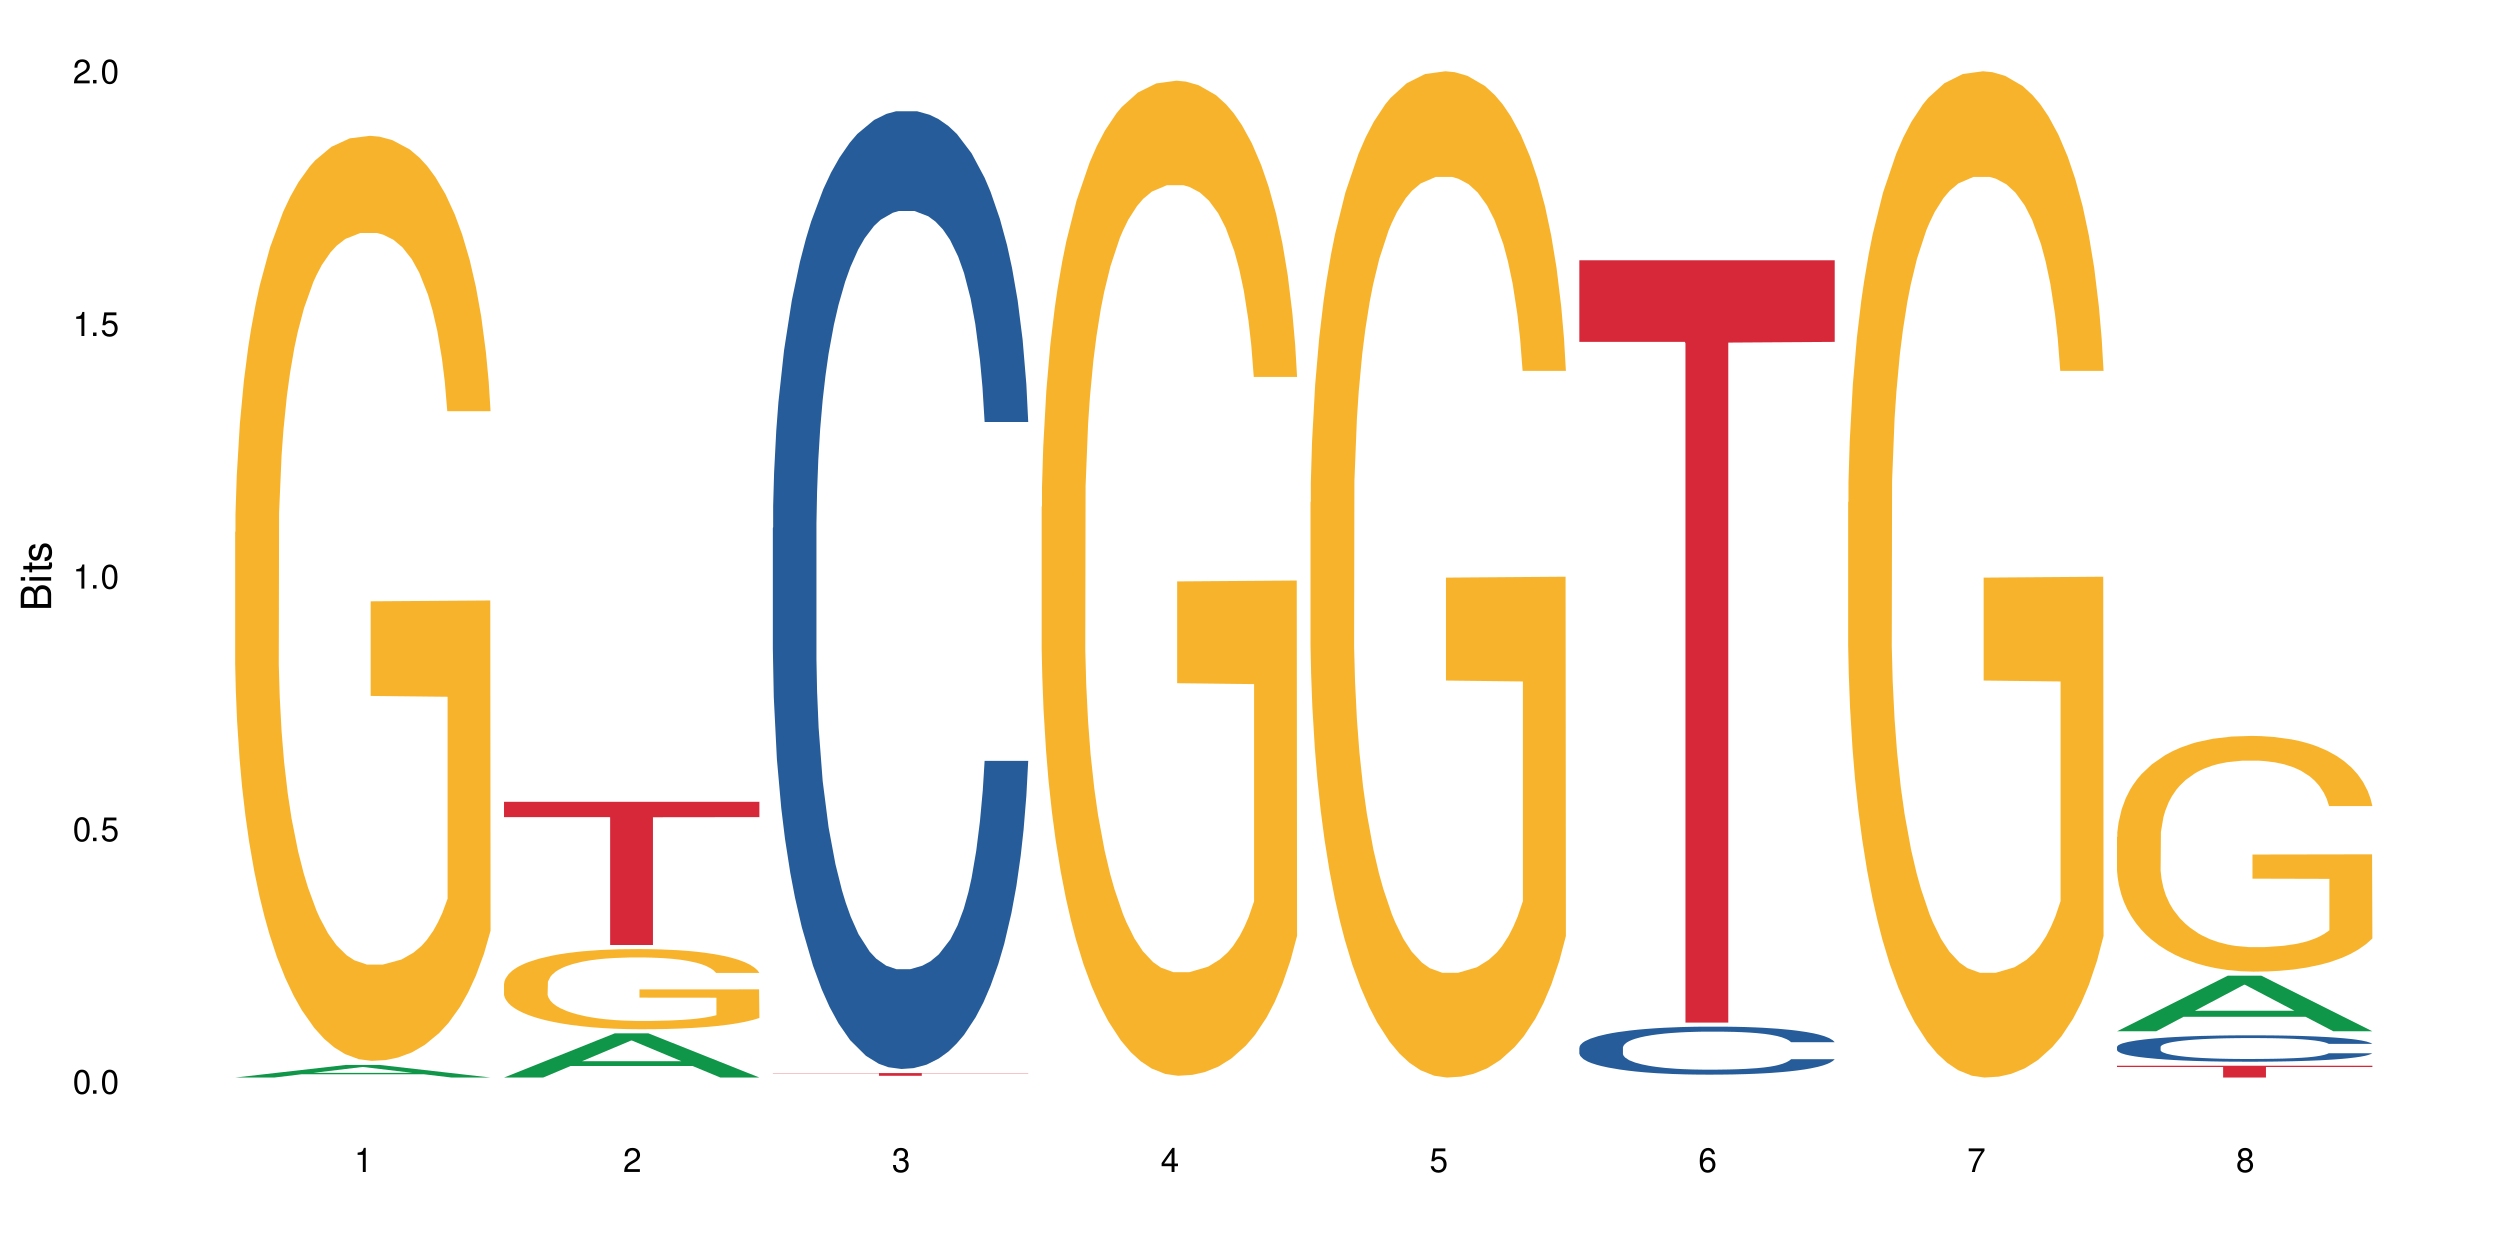 <?xml version="1.0" encoding="UTF-8"?>
<svg xmlns="http://www.w3.org/2000/svg" xmlns:xlink="http://www.w3.org/1999/xlink" width="720" height="360" viewBox="0 0 720 360">
<defs>
<g>
<g id="glyph-0-0">
</g>
<g id="glyph-0-1">
<path d="M 2.641 -6.938 C 2 -6.938 1.422 -6.656 1.078 -6.172 C 0.641 -5.562 0.406 -4.641 0.406 -3.359 C 0.406 -1.016 1.188 0.219 2.641 0.219 C 4.078 0.219 4.859 -1.016 4.859 -3.297 C 4.859 -4.641 4.656 -5.547 4.203 -6.172 C 3.844 -6.656 3.281 -6.938 2.641 -6.938 Z M 2.641 -6.188 C 3.547 -6.188 4 -5.25 4 -3.375 C 4 -1.406 3.562 -0.484 2.625 -0.484 C 1.734 -0.484 1.281 -1.438 1.281 -3.344 C 1.281 -5.25 1.734 -6.188 2.641 -6.188 Z M 2.641 -6.188 "/>
</g>
<g id="glyph-0-2">
<path d="M 1.828 -1 L 0.828 -1 L 0.828 0 L 1.828 0 Z M 1.828 -1 "/>
</g>
<g id="glyph-0-3">
<path d="M 4.562 -6.797 L 1.062 -6.797 L 0.547 -3.094 L 1.328 -3.094 C 1.719 -3.562 2.047 -3.734 2.578 -3.734 C 3.484 -3.734 4.062 -3.109 4.062 -2.094 C 4.062 -1.125 3.484 -0.531 2.578 -0.531 C 1.828 -0.531 1.375 -0.906 1.188 -1.672 L 0.328 -1.672 C 0.453 -1.109 0.547 -0.844 0.75 -0.594 C 1.125 -0.078 1.828 0.219 2.594 0.219 C 3.969 0.219 4.922 -0.781 4.922 -2.219 C 4.922 -3.562 4.031 -4.484 2.719 -4.484 C 2.25 -4.484 1.859 -4.359 1.469 -4.062 L 1.734 -5.969 L 4.562 -5.969 Z M 4.562 -6.797 "/>
</g>
<g id="glyph-0-4">
<path d="M 2.484 -4.938 L 2.484 0 L 3.328 0 L 3.328 -6.938 L 2.766 -6.938 C 2.469 -5.875 2.281 -5.734 0.984 -5.562 L 0.984 -4.938 Z M 2.484 -4.938 "/>
</g>
<g id="glyph-0-5">
<path d="M 4.859 -0.828 L 1.281 -0.828 C 1.359 -1.406 1.672 -1.781 2.5 -2.281 L 3.469 -2.828 C 4.406 -3.344 4.906 -4.062 4.906 -4.906 C 4.906 -5.484 4.672 -6.031 4.266 -6.406 C 3.859 -6.766 3.375 -6.938 2.719 -6.938 C 1.859 -6.938 1.219 -6.625 0.844 -6.031 C 0.609 -5.672 0.5 -5.234 0.484 -4.531 L 1.328 -4.531 C 1.359 -5.016 1.406 -5.281 1.531 -5.516 C 1.75 -5.938 2.188 -6.203 2.703 -6.203 C 3.469 -6.203 4.031 -5.641 4.031 -4.891 C 4.031 -4.344 3.719 -3.859 3.125 -3.516 L 2.234 -3 C 0.812 -2.172 0.406 -1.531 0.328 -0.016 L 4.859 -0.016 Z M 4.859 -0.828 "/>
</g>
<g id="glyph-0-6">
<path d="M 2.125 -3.188 L 2.578 -3.188 C 3.5 -3.188 3.984 -2.766 3.984 -1.922 C 3.984 -1.062 3.469 -0.531 2.594 -0.531 C 1.656 -0.531 1.203 -1 1.156 -2.016 L 0.312 -2.016 C 0.344 -1.453 0.438 -1.094 0.609 -0.781 C 0.953 -0.109 1.625 0.219 2.547 0.219 C 3.953 0.219 4.859 -0.625 4.859 -1.938 C 4.859 -2.828 4.516 -3.297 3.703 -3.594 C 4.344 -3.844 4.656 -4.328 4.656 -5.031 C 4.656 -6.219 3.875 -6.938 2.578 -6.938 C 1.203 -6.938 0.484 -6.172 0.453 -4.703 L 1.297 -4.703 C 1.312 -5.125 1.344 -5.359 1.453 -5.578 C 1.641 -5.969 2.062 -6.203 2.594 -6.203 C 3.344 -6.203 3.797 -5.75 3.797 -5 C 3.797 -4.516 3.609 -4.219 3.25 -4.047 C 3.016 -3.953 2.703 -3.922 2.125 -3.906 Z M 2.125 -3.188 "/>
</g>
<g id="glyph-0-7">
<path d="M 3.141 -1.672 L 3.141 0 L 3.984 0 L 3.984 -1.672 L 4.984 -1.672 L 4.984 -2.438 L 3.984 -2.438 L 3.984 -6.938 L 3.359 -6.938 L 0.266 -2.578 L 0.266 -1.672 Z M 3.141 -2.438 L 1 -2.438 L 3.141 -5.5 Z M 3.141 -2.438 "/>
</g>
<g id="glyph-0-8">
<path d="M 4.781 -5.125 C 4.609 -6.266 3.891 -6.938 2.844 -6.938 C 2.094 -6.938 1.422 -6.578 1.031 -5.953 C 0.594 -5.266 0.406 -4.422 0.406 -3.172 C 0.406 -2 0.578 -1.25 0.984 -0.641 C 1.359 -0.078 1.953 0.219 2.703 0.219 C 3.984 0.219 4.922 -0.75 4.922 -2.094 C 4.922 -3.375 4.062 -4.281 2.844 -4.281 C 2.172 -4.281 1.641 -4.031 1.281 -3.516 C 1.281 -5.234 1.828 -6.188 2.797 -6.188 C 3.391 -6.188 3.797 -5.797 3.938 -5.125 Z M 2.734 -3.531 C 3.547 -3.531 4.062 -2.953 4.062 -2.031 C 4.062 -1.156 3.484 -0.531 2.703 -0.531 C 1.922 -0.531 1.328 -1.188 1.328 -2.078 C 1.328 -2.938 1.906 -3.531 2.734 -3.531 Z M 2.734 -3.531 "/>
</g>
<g id="glyph-0-9">
<path d="M 4.984 -6.797 L 0.438 -6.797 L 0.438 -5.969 L 4.109 -5.969 C 2.5 -3.656 1.828 -2.234 1.328 0 L 2.219 0 C 2.594 -2.172 3.453 -4.047 4.984 -6.094 Z M 4.984 -6.797 "/>
</g>
<g id="glyph-0-10">
<path d="M 3.75 -3.656 C 4.469 -4.094 4.688 -4.438 4.688 -5.078 C 4.688 -6.172 3.844 -6.938 2.641 -6.938 C 1.438 -6.938 0.594 -6.172 0.594 -5.094 C 0.594 -4.438 0.812 -4.094 1.516 -3.656 C 0.734 -3.266 0.359 -2.703 0.359 -1.922 C 0.359 -0.656 1.281 0.219 2.641 0.219 C 3.984 0.219 4.922 -0.656 4.922 -1.922 C 4.922 -2.703 4.531 -3.266 3.75 -3.656 Z M 2.641 -6.188 C 3.359 -6.188 3.812 -5.75 3.812 -5.062 C 3.812 -4.406 3.344 -3.984 2.641 -3.984 C 1.922 -3.984 1.453 -4.406 1.453 -5.078 C 1.453 -5.75 1.922 -6.188 2.641 -6.188 Z M 2.641 -3.266 C 3.484 -3.266 4.062 -2.719 4.062 -1.906 C 4.062 -1.078 3.484 -0.531 2.625 -0.531 C 1.797 -0.531 1.219 -1.094 1.219 -1.906 C 1.219 -2.719 1.781 -3.266 2.641 -3.266 Z M 2.641 -3.266 "/>
</g>
<g id="glyph-1-0">
</g>
<g id="glyph-1-1">
<path d="M 0 -0.953 L 0 -4.891 C 0 -5.719 -0.234 -6.344 -0.734 -6.797 C -1.188 -7.234 -1.812 -7.469 -2.5 -7.469 C -3.547 -7.469 -4.188 -7 -4.625 -5.875 C -4.984 -6.688 -5.625 -7.094 -6.531 -7.094 C -7.172 -7.094 -7.734 -6.859 -8.141 -6.391 C -8.562 -5.922 -8.75 -5.344 -8.75 -4.5 L -8.75 -0.953 Z M -4.984 -2.062 L -7.766 -2.062 L -7.766 -4.219 C -7.766 -4.844 -7.688 -5.203 -7.453 -5.5 C -7.219 -5.812 -6.859 -5.969 -6.375 -5.969 C -5.891 -5.969 -5.531 -5.812 -5.297 -5.5 C -5.062 -5.203 -4.984 -4.844 -4.984 -4.219 Z M -0.984 -2.062 L -4 -2.062 L -4 -4.781 C -4 -5.766 -3.438 -6.359 -2.484 -6.359 C -1.547 -6.359 -0.984 -5.766 -0.984 -4.781 Z M -0.984 -2.062 "/>
</g>
<g id="glyph-1-2">
<path d="M -6.281 -1.797 L -6.281 -0.797 L 0 -0.797 L 0 -1.797 Z M -8.75 -1.797 L -8.75 -0.797 L -7.484 -0.797 L -7.484 -1.797 Z M -8.75 -1.797 "/>
</g>
<g id="glyph-1-3">
<path d="M -6.281 -3.047 L -6.281 -2.016 L -8.016 -2.016 L -8.016 -1.016 L -6.281 -1.016 L -6.281 -0.172 L -5.469 -0.172 L -5.469 -1.016 L -0.719 -1.016 C -0.078 -1.016 0.281 -1.453 0.281 -2.234 C 0.281 -2.5 0.25 -2.719 0.188 -3.047 L -0.641 -3.047 C -0.609 -2.906 -0.594 -2.766 -0.594 -2.562 C -0.594 -2.141 -0.719 -2.016 -1.156 -2.016 L -5.469 -2.016 L -5.469 -3.047 Z M -6.281 -3.047 "/>
</g>
<g id="glyph-1-4">
<path d="M -4.531 -5.25 C -5.766 -5.25 -6.469 -4.422 -6.469 -2.969 C -6.469 -1.516 -5.719 -0.562 -4.547 -0.562 C -3.562 -0.562 -3.094 -1.062 -2.734 -2.562 L -2.516 -3.484 C -2.344 -4.188 -2.094 -4.469 -1.641 -4.469 C -1.047 -4.469 -0.641 -3.875 -0.641 -3 C -0.641 -2.453 -0.797 -2 -1.062 -1.75 C -1.25 -1.594 -1.422 -1.531 -1.875 -1.469 L -1.875 -0.406 C -0.422 -0.453 0.281 -1.266 0.281 -2.922 C 0.281 -4.5 -0.5 -5.516 -1.719 -5.516 C -2.656 -5.516 -3.172 -4.984 -3.469 -3.734 L -3.703 -2.766 C -3.891 -1.953 -4.156 -1.609 -4.594 -1.609 C -5.188 -1.609 -5.547 -2.125 -5.547 -2.938 C -5.547 -3.75 -5.203 -4.172 -4.531 -4.203 Z M -4.531 -5.25 "/>
</g>
</g>
</defs>
<rect x="-72" y="-36" width="864" height="432" fill="rgb(100%, 100%, 100%)" fill-opacity="1"/>
<path fill-rule="nonzero" fill="rgb(6.275%, 58.824%, 28.235%)" fill-opacity="1" d="M 67.73 310.328 L 67.809 310.324 L 99.637 306.699 L 109.301 306.699 L 141.281 310.332 L 130.047 310.332 L 122.031 309.383 L 86.906 309.383 L 79.047 310.328 L 67.73 310.328 L 90.285 308.992 L 118.809 308.988 L 104.586 307.293 L 104.43 307.289 L 104.27 307.301 L 90.207 308.988 L 90.285 308.992 Z M 67.73 310.328 "/>
<path fill-rule="nonzero" fill="rgb(96.863%, 70.196%, 16.863%)" fill-opacity="1" d="M 67.73 153.227 L 67.82 152.984 L 67.82 148.117 L 68.18 137.168 L 69.078 122.082 L 70.242 109.676 L 71.5 99.941 L 72.305 94.832 L 73.652 87.535 L 74.816 82.18 L 77.777 71.23 L 81.543 61.012 L 83.609 56.633 L 85.941 52.496 L 89.258 47.875 L 90.785 46.172 L 95.449 42.277 L 100.738 39.844 L 106.57 39.117 L 109.262 39.359 L 112.938 40.332 L 117.961 43.008 L 120.832 45.441 L 123.074 47.875 L 125.406 51.039 L 128.277 55.902 L 130.969 61.742 L 133.121 67.582 L 135.273 74.883 L 137.066 82.668 L 138.594 91.184 L 139.938 101.402 L 140.746 109.918 L 141.281 118.434 L 128.816 118.434 L 128.098 109.918 L 127.289 103.348 L 125.945 95.32 L 124.598 89.48 L 123.254 84.859 L 120.742 78.531 L 118.59 74.637 L 115.898 71.23 L 113.297 69.043 L 110.336 67.582 L 108.543 67.098 L 103.789 67.098 L 99.484 68.801 L 96.973 70.746 L 95.18 72.691 L 92.668 76.34 L 91.141 79.262 L 90.246 81.207 L 87.555 88.75 L 85.762 95.562 L 84.773 100.188 L 83.52 107.484 L 82.621 114.055 L 81.633 123.785 L 81.098 131.086 L 80.379 147.629 L 80.289 191.426 L 80.559 200.672 L 81.098 210.648 L 81.812 219.406 L 82.891 228.652 L 83.965 235.707 L 85.852 245.195 L 87.465 251.523 L 88.719 255.66 L 91.141 262.227 L 92.129 264.418 L 94.461 268.797 L 96.883 272.203 L 99.844 275.125 L 102.086 276.582 L 105.672 277.801 L 110.246 277.801 L 115.629 276.34 L 119.039 274.395 L 121.371 272.445 L 122.895 270.742 L 124.777 268.066 L 126.125 265.633 L 127.379 262.957 L 128.906 258.82 L 128.906 200.672 L 106.75 200.43 L 106.75 173.18 L 141.195 172.934 L 141.281 268.066 L 139.398 274.637 L 137.066 280.965 L 134.824 285.828 L 132.492 289.965 L 129.176 294.59 L 126.484 297.508 L 122.355 300.914 L 118.59 303.105 L 114.645 304.562 L 111.145 305.293 L 107.02 305.535 L 103.34 305.051 L 99.395 303.59 L 96.254 301.645 L 93.383 299.211 L 90.516 296.047 L 86.926 290.938 L 84.594 286.801 L 82.172 281.691 L 79.75 275.609 L 77.598 269.039 L 76.164 263.93 L 74.727 258.094 L 73.203 250.793 L 71.766 242.52 L 70.691 234.977 L 69.703 226.461 L 68.988 218.434 L 68.27 207.484 L 67.91 198.727 L 67.73 191.184 Z M 67.73 153.227 "/>
<path fill-rule="nonzero" fill="rgb(6.275%, 58.824%, 28.235%)" fill-opacity="1" d="M 145.156 310.32 L 145.234 310.309 L 177.059 297.594 L 186.723 297.594 L 218.707 310.332 L 207.469 310.332 L 199.453 307.008 L 164.328 307.008 L 156.469 310.32 L 145.156 310.32 L 167.707 305.633 L 196.23 305.621 L 182.008 299.676 L 181.852 299.664 L 181.695 299.699 L 167.629 305.621 L 167.707 305.633 Z M 145.156 310.32 "/>
<path fill-rule="nonzero" fill="rgb(96.863%, 70.196%, 16.863%)" fill-opacity="1" d="M 145.156 283.227 L 145.242 283.203 L 145.242 282.781 L 145.602 281.832 L 146.5 280.523 L 147.664 279.449 L 148.922 278.605 L 149.73 278.164 L 151.074 277.531 L 152.242 277.066 L 155.199 276.117 L 158.969 275.23 L 161.031 274.852 L 163.363 274.492 L 166.684 274.09 L 168.207 273.945 L 172.871 273.605 L 178.164 273.395 L 183.992 273.332 L 186.684 273.352 L 190.363 273.438 L 195.387 273.668 L 198.254 273.879 L 200.496 274.09 L 202.828 274.367 L 205.699 274.789 L 208.391 275.293 L 210.543 275.801 L 212.695 276.434 L 214.492 277.109 L 216.016 277.848 L 217.359 278.73 L 218.168 279.469 L 218.707 280.207 L 206.238 280.207 L 205.52 279.469 L 204.715 278.902 L 203.367 278.203 L 202.023 277.699 L 200.676 277.297 L 198.164 276.75 L 196.012 276.41 L 193.32 276.117 L 190.723 275.926 L 187.762 275.801 L 185.969 275.758 L 181.211 275.758 L 176.906 275.906 L 174.395 276.074 L 172.602 276.242 L 170.09 276.559 L 168.566 276.812 L 167.668 276.98 L 164.977 277.637 L 163.184 278.227 L 162.195 278.625 L 160.941 279.258 L 160.043 279.828 L 159.059 280.672 L 158.52 281.305 L 157.801 282.738 L 157.711 286.535 L 157.98 287.34 L 158.52 288.203 L 159.238 288.961 L 160.312 289.762 L 161.391 290.375 L 163.273 291.199 L 164.887 291.746 L 166.145 292.105 L 168.566 292.676 L 169.551 292.863 L 171.883 293.242 L 174.305 293.539 L 177.266 293.793 L 179.508 293.918 L 183.098 294.023 L 187.672 294.023 L 193.055 293.898 L 196.461 293.73 L 198.793 293.559 L 200.32 293.414 L 202.203 293.18 L 203.547 292.969 L 204.805 292.738 L 206.328 292.379 L 206.328 287.34 L 184.172 287.316 L 184.172 284.953 L 218.617 284.934 L 218.707 293.18 L 216.824 293.75 L 214.492 294.297 L 212.25 294.719 L 209.918 295.078 L 206.598 295.48 L 203.906 295.734 L 199.781 296.027 L 196.012 296.219 L 192.066 296.344 L 188.566 296.406 L 184.441 296.43 L 180.766 296.387 L 176.816 296.262 L 173.68 296.09 L 170.809 295.879 L 167.938 295.605 L 164.352 295.164 L 162.016 294.805 L 159.594 294.363 L 157.172 293.836 L 155.02 293.266 L 153.586 292.82 L 152.152 292.316 L 150.625 291.684 L 149.191 290.965 L 148.113 290.312 L 147.129 289.574 L 146.41 288.879 L 145.691 287.93 L 145.332 287.168 L 145.156 286.516 Z M 145.156 283.227 "/>
<path fill-rule="nonzero" fill="rgb(83.922%, 15.686%, 22.353%)" fill-opacity="1" d="M 145.156 230.914 L 218.707 230.914 L 218.707 235.328 L 188.051 235.367 L 188.051 272.168 L 175.719 272.168 L 175.719 235.406 L 175.539 235.328 L 145.156 235.328 Z M 145.156 230.914 "/>
<path fill-rule="nonzero" fill="rgb(14.51%, 36.078%, 60%)" fill-opacity="1" d="M 222.578 152.051 L 222.668 151.801 L 222.668 145.75 L 222.938 136.168 L 223.562 124.062 L 224.191 115.742 L 225.809 100.867 L 228.051 86.496 L 230.383 75.402 L 232.086 68.848 L 233.609 63.805 L 237.109 54.473 L 239.352 49.684 L 241.773 45.398 L 244.734 41.109 L 246.887 38.59 L 251.73 34.555 L 255.316 32.789 L 258.098 32.035 L 264.109 32.035 L 267.695 33.043 L 270.297 34.305 L 273.168 36.32 L 275.59 38.59 L 279.805 44.137 L 283.57 51.195 L 285.277 55.23 L 287.969 63.047 L 290.031 70.613 L 291.465 77.168 L 293.082 86.496 L 294.516 97.844 L 295.59 110.699 L 296.129 121.543 L 283.57 121.543 L 282.945 111.457 L 282.227 103.641 L 280.883 93.305 L 279.535 85.992 L 277.652 78.68 L 275.949 73.891 L 273.617 69.098 L 271.551 66.074 L 269.398 63.805 L 267.336 62.289 L 263.391 60.777 L 258.816 60.777 L 257.109 61.281 L 253.613 63.301 L 251.73 65.062 L 249.039 68.594 L 247.156 71.871 L 244.914 76.914 L 243.387 81.199 L 241.504 87.758 L 240.16 93.555 L 238.633 101.875 L 237.738 108.18 L 236.93 115.238 L 236.211 123.559 L 235.672 132.387 L 235.316 141.715 L 235.137 150.789 L 235.137 189.871 L 235.316 198.949 L 235.762 209.539 L 236.93 224.918 L 238.633 238.281 L 240.605 248.871 L 242.492 256.438 L 243.566 259.965 L 245.004 264 L 247.246 269.043 L 250.473 274.086 L 252.355 276.102 L 255.227 278.121 L 258.188 279.129 L 262.133 279.129 L 265.633 278.121 L 267.965 276.859 L 270.387 274.844 L 273.707 270.555 L 275.77 266.523 L 277.562 261.73 L 278.906 256.941 L 279.805 252.906 L 281.148 245.09 L 282.227 236.52 L 283.035 227.691 L 283.57 219.121 L 296.129 219.121 L 295.59 229.207 L 294.785 239.039 L 293.977 246.352 L 292.723 255.176 L 291.285 262.992 L 289.223 271.816 L 287.52 277.617 L 285.277 283.918 L 283.215 288.711 L 280.973 292.996 L 277.652 298.039 L 275.5 300.559 L 273.168 302.828 L 270.387 304.848 L 266.887 306.613 L 263.121 307.621 L 259.621 307.871 L 255.855 307.367 L 253.074 306.359 L 249.398 304.09 L 244.824 299.551 L 241.504 294.762 L 238.902 289.969 L 236.66 284.93 L 234.148 278.121 L 230.918 267.027 L 228.945 258.453 L 227.602 251.395 L 226.074 241.559 L 225 232.734 L 223.742 218.617 L 222.848 200.715 L 222.578 186.848 Z M 222.578 152.051 "/>
<path fill-rule="nonzero" fill="rgb(83.922%, 15.686%, 22.353%)" fill-opacity="1" d="M 222.578 309.035 L 296.129 309.035 L 296.129 309.121 L 265.477 309.125 L 265.477 309.84 L 253.141 309.84 L 253.141 309.125 L 252.965 309.121 L 222.578 309.121 Z M 222.578 309.035 "/>
<path fill-rule="nonzero" fill="rgb(96.863%, 70.196%, 16.863%)" fill-opacity="1" d="M 300 145.988 L 300.09 145.727 L 300.09 140.492 L 300.449 128.715 L 301.348 112.484 L 302.512 99.137 L 303.77 88.668 L 304.574 83.172 L 305.922 75.32 L 307.086 69.562 L 310.047 57.785 L 313.816 46.793 L 315.879 42.082 L 318.211 37.633 L 321.527 32.66 L 323.055 30.828 L 327.719 26.641 L 333.012 24.023 L 338.84 23.238 L 341.531 23.5 L 345.207 24.547 L 350.23 27.426 L 353.102 30.043 L 355.344 32.66 L 357.676 36.062 L 360.547 41.297 L 363.238 47.578 L 365.391 53.859 L 367.543 61.711 L 369.336 70.086 L 370.863 79.246 L 372.207 90.238 L 373.016 99.398 L 373.555 108.559 L 361.086 108.559 L 360.367 99.398 L 359.559 92.332 L 358.215 83.695 L 356.871 77.414 L 355.523 72.441 L 353.012 65.637 L 350.859 61.449 L 348.168 57.785 L 345.566 55.43 L 342.609 53.859 L 340.812 53.336 L 336.059 53.336 L 331.754 55.168 L 329.242 57.262 L 327.449 59.355 L 324.938 63.281 L 323.414 66.422 L 322.516 68.516 L 319.824 76.629 L 318.031 83.957 L 317.043 88.93 L 315.789 96.781 L 314.891 103.848 L 313.902 114.316 L 313.367 122.172 L 312.648 139.969 L 312.559 187.078 L 312.828 197.023 L 313.367 207.754 L 314.082 217.176 L 315.16 227.121 L 316.234 234.711 L 318.121 244.918 L 319.734 251.723 L 320.992 256.172 L 323.414 263.238 L 324.398 265.594 L 326.73 270.305 L 329.152 273.969 L 332.113 277.109 L 334.355 278.68 L 337.941 279.988 L 342.52 279.988 L 347.898 278.418 L 351.309 276.324 L 353.641 274.23 L 355.164 272.398 L 357.047 269.52 L 358.395 266.902 L 359.648 264.023 L 361.176 259.574 L 361.176 197.023 L 339.02 196.762 L 339.02 167.449 L 373.465 167.188 L 373.555 269.52 L 371.668 276.586 L 369.336 283.391 L 367.094 288.625 L 364.762 293.074 L 361.445 298.047 L 358.754 301.188 L 354.629 304.852 L 350.859 307.207 L 346.914 308.777 L 343.414 309.562 L 339.289 309.824 L 335.609 309.301 L 331.664 307.73 L 328.523 305.637 L 325.656 303.02 L 322.785 299.617 L 319.195 294.121 L 316.863 289.672 L 314.441 284.176 L 312.02 277.633 L 309.867 270.566 L 308.434 265.07 L 306.996 258.789 L 305.473 250.938 L 304.039 242.039 L 302.961 233.926 L 301.973 224.766 L 301.258 216.129 L 300.539 204.352 L 300.18 194.93 L 300 186.816 Z M 300 145.988 "/>
<path fill-rule="nonzero" fill="rgb(96.863%, 70.196%, 16.863%)" fill-opacity="1" d="M 377.426 144.652 L 377.516 144.387 L 377.516 139.094 L 377.871 127.184 L 378.77 110.777 L 379.938 97.277 L 381.191 86.691 L 382 81.133 L 383.344 73.195 L 384.512 67.371 L 387.469 55.461 L 391.238 44.348 L 393.301 39.582 L 395.633 35.082 L 398.953 30.055 L 400.477 28.203 L 405.141 23.965 L 410.434 21.32 L 416.262 20.527 L 418.953 20.789 L 422.633 21.848 L 427.656 24.762 L 430.527 27.406 L 432.77 30.055 L 435.102 33.496 L 437.969 38.789 L 440.66 45.141 L 442.812 51.492 L 444.969 59.43 L 446.762 67.902 L 448.285 77.164 L 449.633 88.281 L 450.438 97.543 L 450.977 106.805 L 438.508 106.805 L 437.789 97.543 L 436.984 90.398 L 435.637 81.664 L 434.293 75.312 L 432.949 70.281 L 430.438 63.402 L 428.281 59.168 L 425.594 55.461 L 422.992 53.078 L 420.031 51.492 L 418.238 50.961 L 413.484 50.961 L 409.176 52.816 L 406.664 54.934 L 404.871 57.051 L 402.359 61.02 L 400.836 64.195 L 399.938 66.312 L 397.246 74.516 L 395.453 81.93 L 394.469 86.957 L 393.211 94.898 L 392.312 102.043 L 391.328 112.629 L 390.789 120.57 L 390.07 138.566 L 389.98 186.207 L 390.25 196.262 L 390.789 207.113 L 391.508 216.641 L 392.582 226.699 L 393.66 234.375 L 395.543 244.695 L 397.156 251.578 L 398.414 256.078 L 400.836 263.223 L 401.82 265.605 L 404.156 270.367 L 406.574 274.074 L 409.535 277.25 L 411.777 278.836 L 415.367 280.16 L 419.941 280.16 L 425.324 278.574 L 428.73 276.457 L 431.062 274.34 L 432.59 272.484 L 434.473 269.574 L 435.816 266.926 L 437.074 264.016 L 438.598 259.516 L 438.598 196.262 L 416.441 195.996 L 416.441 166.355 L 450.887 166.09 L 450.977 269.574 L 449.094 276.719 L 446.762 283.602 L 444.52 288.895 L 442.188 293.395 L 438.867 298.422 L 436.176 301.598 L 432.051 305.305 L 428.281 307.688 L 424.336 309.273 L 420.84 310.066 L 416.711 310.332 L 413.035 309.805 L 409.086 308.215 L 405.949 306.098 L 403.078 303.453 L 400.207 300.012 L 396.621 294.453 L 394.289 289.953 L 391.867 284.395 L 389.445 277.777 L 387.293 270.633 L 385.855 265.074 L 384.422 258.723 L 382.895 250.781 L 381.461 241.785 L 380.383 233.578 L 379.398 224.316 L 378.68 215.582 L 377.961 203.672 L 377.605 194.145 L 377.426 185.941 Z M 377.426 144.652 "/>
<path fill-rule="nonzero" fill="rgb(14.51%, 36.078%, 60%)" fill-opacity="1" d="M 454.848 301.688 L 454.938 301.676 L 454.938 301.371 L 455.207 300.891 L 455.836 300.285 L 456.461 299.867 L 458.078 299.121 L 460.32 298.402 L 462.652 297.848 L 464.355 297.516 L 465.879 297.266 L 469.379 296.797 L 471.621 296.555 L 474.043 296.34 L 477.004 296.125 L 479.156 296 L 484 295.797 L 487.586 295.711 L 490.367 295.672 L 496.379 295.672 L 499.965 295.723 L 502.566 295.785 L 505.438 295.887 L 507.859 296 L 512.074 296.277 L 515.844 296.633 L 517.547 296.836 L 520.238 297.227 L 522.301 297.605 L 523.734 297.934 L 525.352 298.402 L 526.785 298.969 L 527.863 299.617 L 528.398 300.16 L 515.844 300.16 L 515.215 299.652 L 514.496 299.262 L 513.152 298.742 L 511.805 298.375 L 509.922 298.012 L 508.219 297.77 L 505.887 297.531 L 503.824 297.379 L 501.672 297.266 L 499.605 297.188 L 495.66 297.113 L 491.086 297.113 L 489.383 297.137 L 485.883 297.238 L 484 297.328 L 481.309 297.504 L 479.426 297.668 L 477.184 297.922 L 475.656 298.137 L 473.773 298.465 L 472.43 298.754 L 470.902 299.172 L 470.008 299.488 L 469.199 299.844 L 468.48 300.262 L 467.945 300.703 L 467.586 301.172 L 467.406 301.625 L 467.406 303.586 L 467.586 304.039 L 468.035 304.57 L 469.199 305.34 L 470.902 306.012 L 472.879 306.543 L 474.762 306.922 L 475.836 307.098 L 477.273 307.301 L 479.516 307.555 L 482.742 307.805 L 484.629 307.906 L 487.496 308.008 L 490.457 308.059 L 494.406 308.059 L 497.902 308.008 L 500.234 307.945 L 502.656 307.844 L 505.977 307.629 L 508.039 307.426 L 509.832 307.188 L 511.18 306.945 L 512.074 306.742 L 513.422 306.352 L 514.496 305.922 L 515.305 305.48 L 515.844 305.051 L 528.398 305.051 L 527.863 305.555 L 527.055 306.051 L 526.246 306.414 L 524.992 306.859 L 523.555 307.25 L 521.492 307.691 L 519.789 307.984 L 517.547 308.297 L 515.484 308.539 L 513.242 308.754 L 509.922 309.008 L 507.77 309.133 L 505.438 309.246 L 502.656 309.348 L 499.16 309.438 L 495.391 309.488 L 491.895 309.5 L 488.125 309.473 L 485.344 309.422 L 481.668 309.309 L 477.094 309.082 L 473.773 308.844 L 471.172 308.602 L 468.93 308.348 L 466.418 308.008 L 463.191 307.453 L 461.215 307.023 L 459.871 306.668 L 458.348 306.176 L 457.27 305.734 L 456.016 305.023 L 455.117 304.129 L 454.848 303.434 Z M 454.848 301.688 "/>
<path fill-rule="nonzero" fill="rgb(83.922%, 15.686%, 22.353%)" fill-opacity="1" d="M 454.848 74.961 L 528.398 74.961 L 528.398 98.461 L 497.746 98.668 L 497.746 294.508 L 485.414 294.508 L 485.414 98.875 L 485.234 98.461 L 454.848 98.461 Z M 454.848 74.961 "/>
<path fill-rule="nonzero" fill="rgb(96.863%, 70.196%, 16.863%)" fill-opacity="1" d="M 532.27 144.652 L 532.359 144.387 L 532.359 139.094 L 532.719 127.184 L 533.617 110.777 L 534.781 97.277 L 536.039 86.691 L 536.844 81.133 L 538.191 73.195 L 539.355 67.371 L 542.316 55.461 L 546.086 44.348 L 548.148 39.582 L 550.48 35.082 L 553.797 30.055 L 555.324 28.203 L 559.988 23.965 L 565.281 21.32 L 571.109 20.527 L 573.801 20.789 L 577.48 21.848 L 582.5 24.762 L 585.371 27.406 L 587.613 30.055 L 589.945 33.496 L 592.816 38.789 L 595.508 45.141 L 597.66 51.492 L 599.812 59.43 L 601.609 67.902 L 603.133 77.164 L 604.477 88.281 L 605.285 97.543 L 605.824 106.805 L 593.355 106.805 L 592.637 97.543 L 591.832 90.398 L 590.484 81.664 L 589.141 75.312 L 587.793 70.281 L 585.281 63.402 L 583.129 59.168 L 580.438 55.461 L 577.836 53.078 L 574.879 51.492 L 573.082 50.961 L 568.328 50.961 L 564.023 52.816 L 561.512 54.934 L 559.719 57.051 L 557.207 61.02 L 555.684 64.195 L 554.785 66.312 L 552.094 74.516 L 550.301 81.93 L 549.312 86.957 L 548.059 94.898 L 547.16 102.043 L 546.176 112.629 L 545.637 120.57 L 544.918 138.566 L 544.828 186.207 L 545.098 196.262 L 545.637 207.113 L 546.355 216.641 L 547.43 226.699 L 548.508 234.375 L 550.391 244.695 L 552.004 251.578 L 553.262 256.078 L 555.684 263.223 L 556.668 265.605 L 559 270.367 L 561.422 274.074 L 564.383 277.25 L 566.625 278.836 L 570.215 280.16 L 574.789 280.16 L 580.168 278.574 L 583.578 276.457 L 585.91 274.34 L 587.434 272.484 L 589.32 269.574 L 590.664 266.926 L 591.922 264.016 L 593.445 259.516 L 593.445 196.262 L 571.289 195.996 L 571.289 166.355 L 605.734 166.09 L 605.824 269.574 L 603.941 276.719 L 601.609 283.602 L 599.363 288.895 L 597.031 293.395 L 593.715 298.422 L 591.023 301.598 L 586.898 305.305 L 583.129 307.688 L 579.184 309.273 L 575.684 310.066 L 571.559 310.332 L 567.883 309.805 L 563.934 308.215 L 560.797 306.098 L 557.926 303.453 L 555.055 300.012 L 551.465 294.453 L 549.133 289.953 L 546.711 284.395 L 544.289 277.777 L 542.137 270.633 L 540.703 265.074 L 539.266 258.723 L 537.742 250.781 L 536.309 241.785 L 535.23 233.578 L 534.246 224.316 L 533.527 215.582 L 532.809 203.672 L 532.449 194.145 L 532.27 185.941 Z M 532.27 144.652 "/>
<path fill-rule="nonzero" fill="rgb(6.275%, 58.824%, 28.235%)" fill-opacity="1" d="M 609.695 296.996 L 609.773 296.98 L 641.598 281 L 651.266 281 L 683.246 297.012 L 672.008 297.012 L 663.996 292.832 L 628.867 292.832 L 621.012 296.996 L 609.695 296.996 L 632.246 291.102 L 660.773 291.086 L 646.551 283.613 L 646.391 283.602 L 646.234 283.645 L 632.168 291.086 L 632.246 291.102 Z M 609.695 296.996 "/>
<path fill-rule="nonzero" fill="rgb(14.51%, 36.078%, 60%)" fill-opacity="1" d="M 609.695 301.48 L 609.785 301.477 L 609.785 301.309 L 610.055 301.043 L 610.68 300.711 L 611.309 300.48 L 612.922 300.07 L 615.164 299.676 L 617.5 299.371 L 619.203 299.191 L 620.727 299.051 L 624.227 298.793 L 626.469 298.66 L 628.891 298.543 L 631.852 298.426 L 634.004 298.355 L 638.848 298.246 L 642.434 298.195 L 645.215 298.176 L 651.223 298.176 L 654.812 298.203 L 657.414 298.238 L 660.285 298.293 L 662.707 298.355 L 666.922 298.508 L 670.688 298.703 L 672.395 298.816 L 675.086 299.031 L 677.148 299.238 L 678.582 299.418 L 680.195 299.676 L 681.633 299.988 L 682.707 300.344 L 683.246 300.641 L 670.688 300.641 L 670.062 300.363 L 669.344 300.148 L 667.996 299.863 L 666.652 299.664 L 664.77 299.461 L 663.066 299.328 L 660.734 299.195 L 658.668 299.113 L 656.516 299.051 L 654.453 299.008 L 650.508 298.969 L 645.934 298.969 L 644.227 298.98 L 640.73 299.035 L 638.848 299.086 L 636.156 299.184 L 634.273 299.273 L 632.027 299.414 L 630.504 299.531 L 628.621 299.711 L 627.273 299.871 L 625.75 300.102 L 624.852 300.273 L 624.047 300.469 L 623.328 300.699 L 622.789 300.941 L 622.43 301.199 L 622.254 301.449 L 622.254 302.523 L 622.43 302.773 L 622.879 303.066 L 624.047 303.488 L 625.75 303.859 L 627.723 304.148 L 629.605 304.359 L 630.684 304.457 L 632.117 304.566 L 634.363 304.707 L 637.59 304.844 L 639.473 304.898 L 642.344 304.957 L 645.305 304.984 L 649.25 304.984 L 652.75 304.957 L 655.082 304.922 L 657.504 304.867 L 660.82 304.746 L 662.887 304.637 L 664.68 304.504 L 666.023 304.371 L 666.922 304.262 L 668.266 304.047 L 669.344 303.809 L 670.152 303.566 L 670.688 303.332 L 683.246 303.332 L 682.707 303.609 L 681.902 303.879 L 681.094 304.082 L 679.84 304.324 L 678.402 304.539 L 676.34 304.781 L 674.637 304.941 L 672.395 305.117 L 670.332 305.246 L 668.086 305.367 L 664.77 305.504 L 662.617 305.574 L 660.285 305.637 L 657.504 305.691 L 654.004 305.742 L 650.238 305.77 L 646.738 305.773 L 642.973 305.762 L 640.191 305.734 L 636.516 305.672 L 631.941 305.547 L 628.621 305.414 L 626.02 305.281 L 623.777 305.145 L 621.266 304.957 L 618.035 304.648 L 616.062 304.414 L 614.719 304.219 L 613.191 303.949 L 612.117 303.707 L 610.859 303.316 L 609.965 302.824 L 609.695 302.441 Z M 609.695 301.48 "/>
<path fill-rule="nonzero" fill="rgb(96.863%, 70.196%, 16.863%)" fill-opacity="1" d="M 609.695 241.02 L 609.785 240.961 L 609.785 239.719 L 610.145 236.93 L 611.039 233.086 L 612.207 229.922 L 613.461 227.441 L 614.27 226.141 L 615.613 224.281 L 616.781 222.918 L 619.742 220.125 L 623.508 217.523 L 625.57 216.406 L 627.902 215.352 L 631.223 214.176 L 632.746 213.738 L 637.41 212.75 L 642.703 212.129 L 648.535 211.941 L 651.223 212.004 L 654.902 212.254 L 659.926 212.934 L 662.797 213.555 L 665.039 214.176 L 667.371 214.98 L 670.242 216.219 L 672.93 217.707 L 675.086 219.195 L 677.238 221.055 L 679.031 223.039 L 680.555 225.211 L 681.902 227.816 L 682.707 229.984 L 683.246 232.156 L 670.777 232.156 L 670.062 229.984 L 669.254 228.312 L 667.91 226.266 L 666.562 224.777 L 665.219 223.598 L 662.707 221.988 L 660.555 220.996 L 657.863 220.125 L 655.262 219.57 L 652.301 219.195 L 650.508 219.074 L 645.754 219.074 L 641.449 219.508 L 638.938 220.004 L 637.141 220.5 L 634.629 221.43 L 633.105 222.172 L 632.207 222.668 L 629.52 224.59 L 627.723 226.328 L 626.738 227.504 L 625.48 229.363 L 624.586 231.039 L 623.598 233.52 L 623.059 235.379 L 622.344 239.594 L 622.254 250.754 L 622.52 253.113 L 623.059 255.652 L 623.777 257.887 L 624.852 260.242 L 625.93 262.039 L 627.812 264.457 L 629.43 266.07 L 630.684 267.125 L 633.105 268.797 L 634.094 269.355 L 636.426 270.473 L 638.848 271.34 L 641.805 272.086 L 644.047 272.457 L 647.637 272.766 L 652.211 272.766 L 657.594 272.395 L 661 271.898 L 663.332 271.402 L 664.859 270.969 L 666.742 270.285 L 668.086 269.668 L 669.344 268.984 L 670.867 267.93 L 670.867 253.113 L 648.715 253.051 L 648.715 246.105 L 683.156 246.043 L 683.246 270.285 L 681.363 271.961 L 679.031 273.574 L 676.789 274.812 L 674.457 275.867 L 671.137 277.047 L 668.445 277.789 L 664.32 278.656 L 660.555 279.215 L 656.605 279.586 L 653.109 279.773 L 648.98 279.836 L 645.305 279.711 L 641.359 279.34 L 638.219 278.844 L 635.348 278.223 L 632.477 277.418 L 628.891 276.113 L 626.559 275.062 L 624.137 273.758 L 621.715 272.207 L 619.562 270.535 L 618.125 269.234 L 616.691 267.746 L 615.164 265.883 L 613.73 263.777 L 612.656 261.855 L 611.668 259.684 L 610.949 257.637 L 610.234 254.848 L 609.875 252.617 L 609.695 250.695 Z M 609.695 241.02 "/>
<path fill-rule="nonzero" fill="rgb(83.922%, 15.686%, 22.353%)" fill-opacity="1" d="M 609.695 306.938 L 683.246 306.938 L 683.246 307.301 L 652.594 307.305 L 652.594 310.332 L 640.258 310.332 L 640.258 307.309 L 640.082 307.301 L 609.695 307.301 Z M 609.695 306.938 "/>
<g fill="rgb(0%, 0%, 0%)" fill-opacity="1">
<use xlink:href="#glyph-0-1" x="20.965" y="314.993"/>
<use xlink:href="#glyph-0-2" x="25.965" y="314.993"/>
<use xlink:href="#glyph-0-1" x="28.965" y="314.993"/>
</g>
<g fill="rgb(0%, 0%, 0%)" fill-opacity="1">
<use xlink:href="#glyph-0-1" x="20.965" y="242.251"/>
<use xlink:href="#glyph-0-2" x="25.965" y="242.251"/>
<use xlink:href="#glyph-0-3" x="28.965" y="242.251"/>
</g>
<g fill="rgb(0%, 0%, 0%)" fill-opacity="1">
<use xlink:href="#glyph-0-4" x="20.965" y="169.509"/>
<use xlink:href="#glyph-0-2" x="25.965" y="169.509"/>
<use xlink:href="#glyph-0-1" x="28.965" y="169.509"/>
</g>
<g fill="rgb(0%, 0%, 0%)" fill-opacity="1">
<use xlink:href="#glyph-0-4" x="20.965" y="96.767"/>
<use xlink:href="#glyph-0-2" x="25.965" y="96.767"/>
<use xlink:href="#glyph-0-3" x="28.965" y="96.767"/>
</g>
<g fill="rgb(0%, 0%, 0%)" fill-opacity="1">
<use xlink:href="#glyph-0-5" x="20.965" y="24.024"/>
<use xlink:href="#glyph-0-2" x="25.965" y="24.024"/>
<use xlink:href="#glyph-0-1" x="28.965" y="24.024"/>
</g>
<g fill="rgb(0%, 0%, 0%)" fill-opacity="1">
<use xlink:href="#glyph-0-4" x="102.008" y="337.532"/>
</g>
<g fill="rgb(0%, 0%, 0%)" fill-opacity="1">
<use xlink:href="#glyph-0-5" x="179.43" y="337.532"/>
</g>
<g fill="rgb(0%, 0%, 0%)" fill-opacity="1">
<use xlink:href="#glyph-0-6" x="256.855" y="337.532"/>
</g>
<g fill="rgb(0%, 0%, 0%)" fill-opacity="1">
<use xlink:href="#glyph-0-7" x="334.277" y="337.532"/>
</g>
<g fill="rgb(0%, 0%, 0%)" fill-opacity="1">
<use xlink:href="#glyph-0-3" x="411.699" y="337.532"/>
</g>
<g fill="rgb(0%, 0%, 0%)" fill-opacity="1">
<use xlink:href="#glyph-0-8" x="489.125" y="337.532"/>
</g>
<g fill="rgb(0%, 0%, 0%)" fill-opacity="1">
<use xlink:href="#glyph-0-9" x="566.547" y="337.532"/>
</g>
<g fill="rgb(0%, 0%, 0%)" fill-opacity="1">
<use xlink:href="#glyph-0-10" x="643.969" y="337.532"/>
</g>
<g fill="rgb(0%, 0%, 0%)" fill-opacity="1">
<use xlink:href="#glyph-1-1" x="14.725" y="176.012"/>
<use xlink:href="#glyph-1-2" x="14.725" y="168.012"/>
<use xlink:href="#glyph-1-3" x="14.725" y="165.012"/>
<use xlink:href="#glyph-1-4" x="14.725" y="162.012"/>
</g>
</svg>
